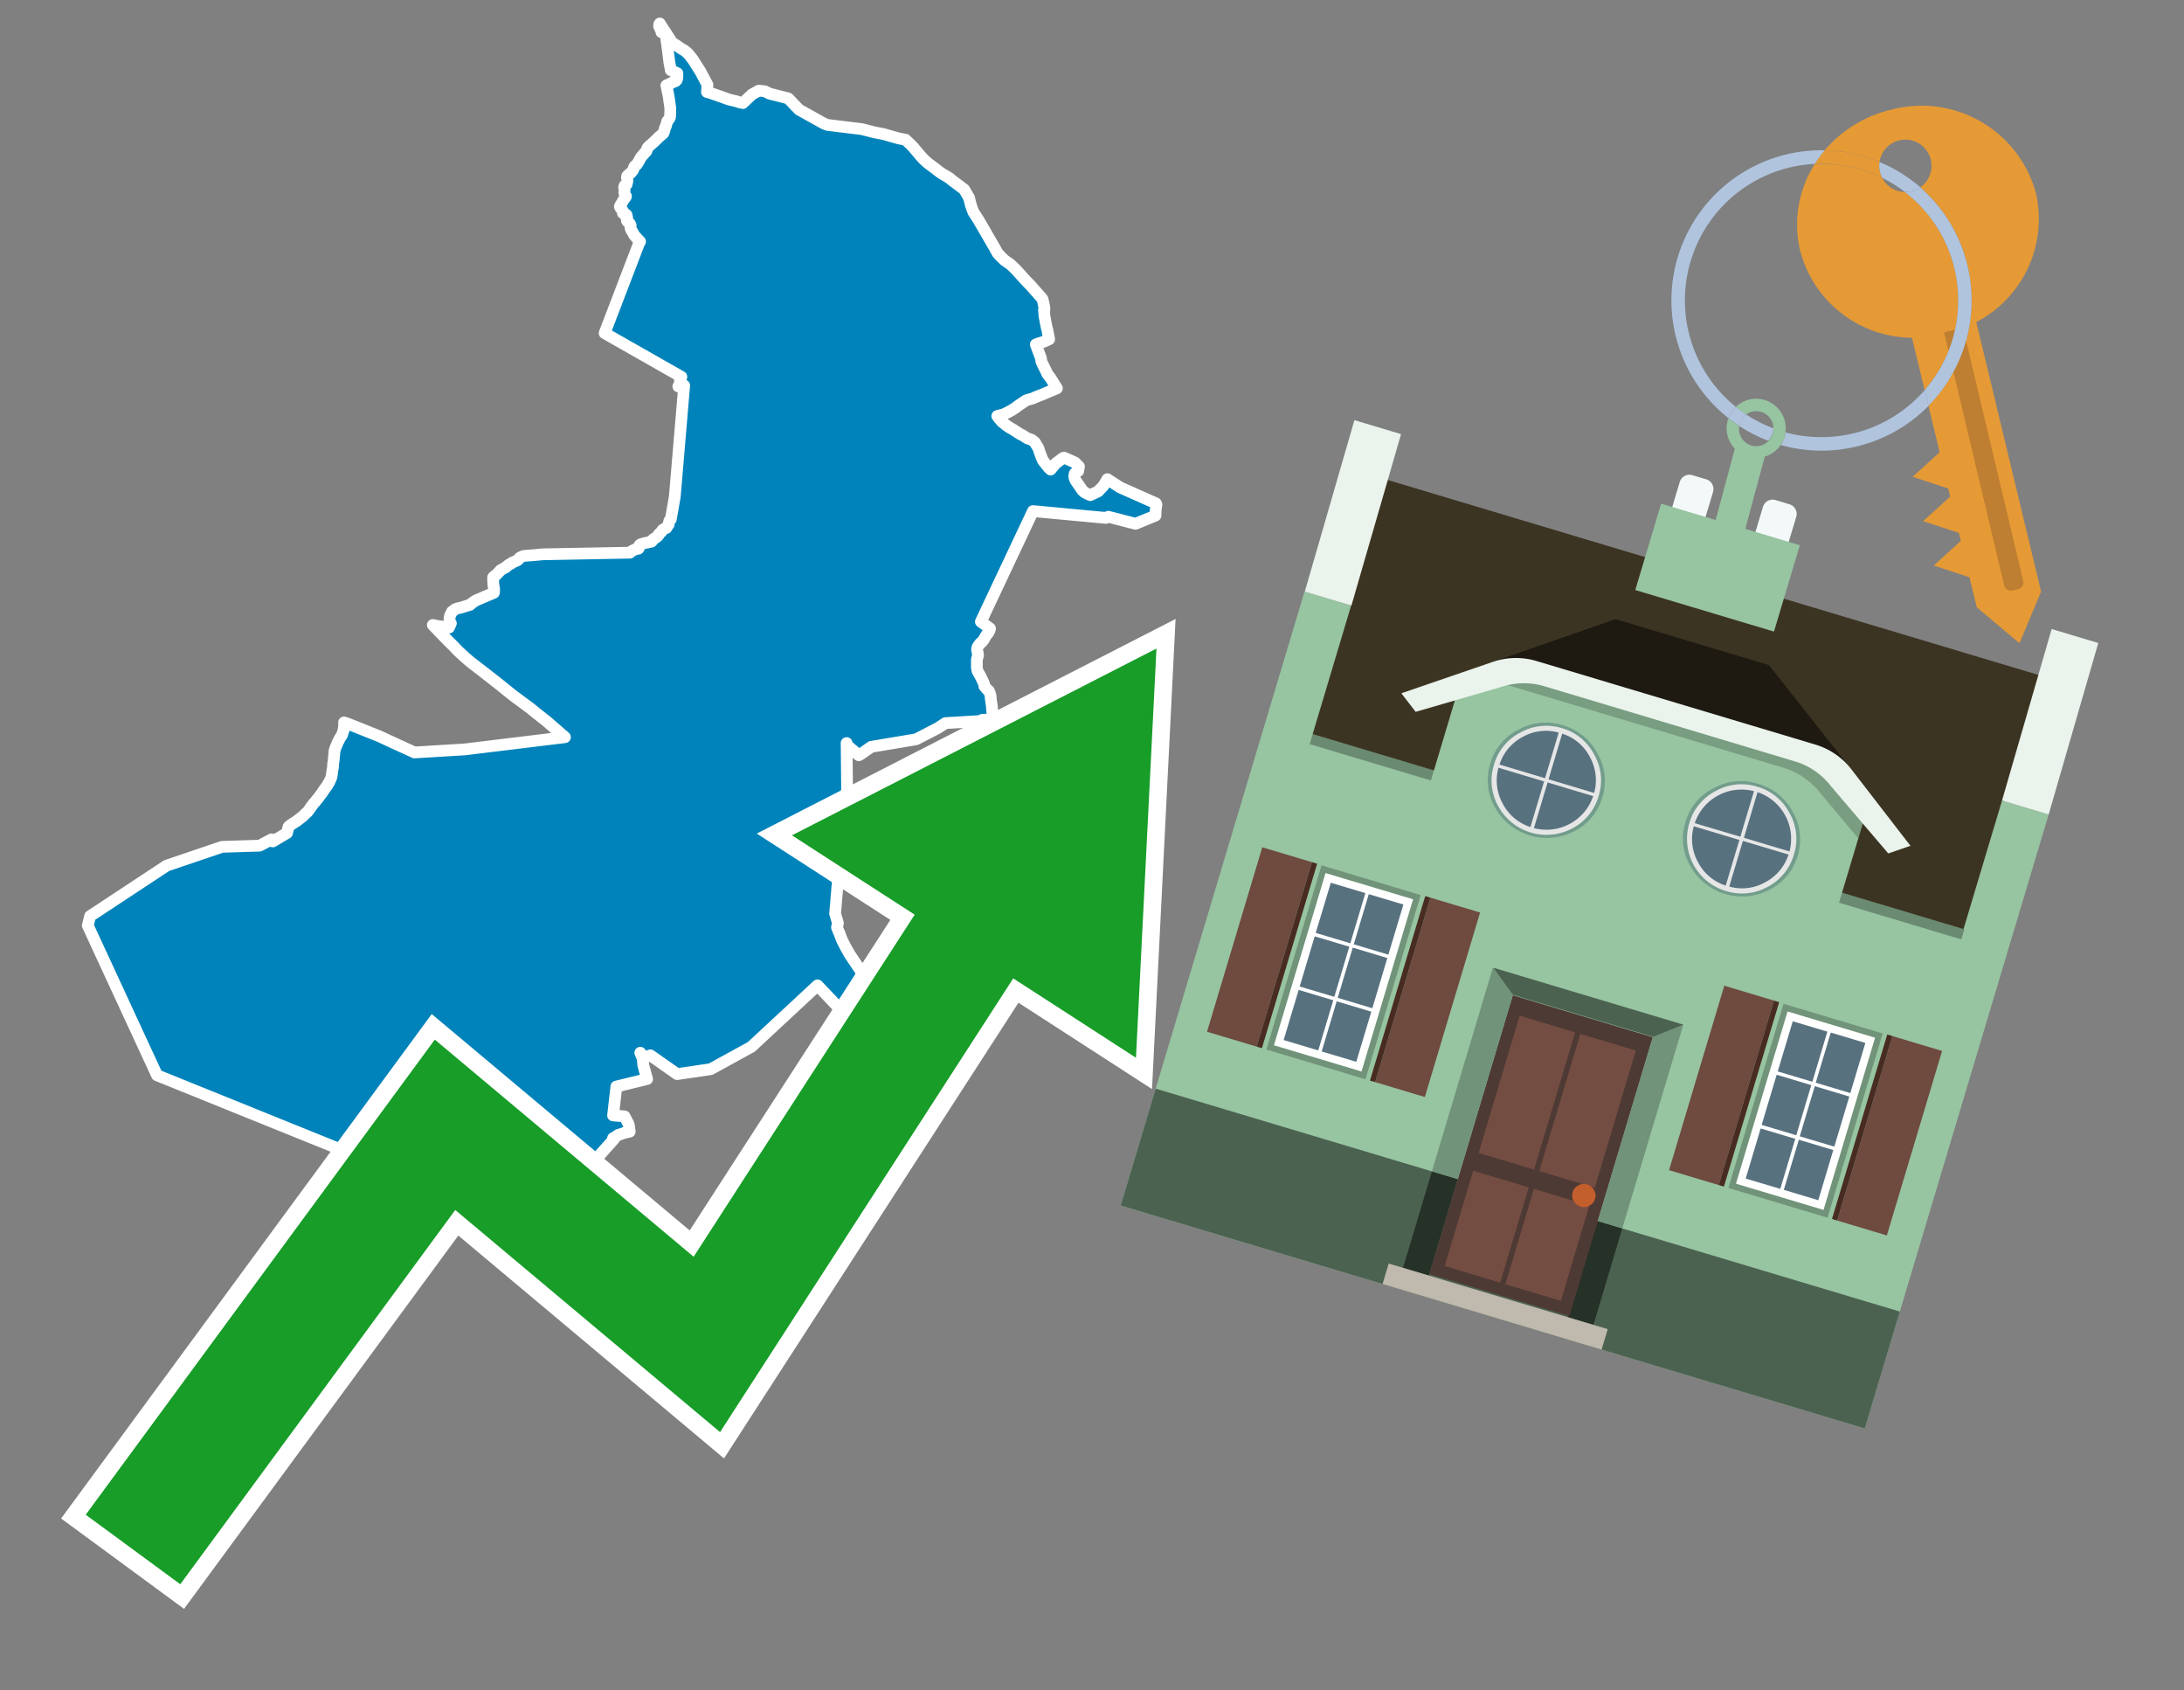 <svg id="Text" xmlns="http://www.w3.org/2000/svg" width="93.05" height="72" viewBox="0 0 93.05 72"><rect x="0" y="0" width="93.05" height="72" fill="#808080" stroke="none"/><polygon points="3.74,39.42 3.84,39.02 7.1,36.87 9.46,36.07 11.06,36.02 11.57,35.75 11.62,35.84 12.23,35.48 12.29,35.22 12.32,35.19 12.44,35.1 12.63,34.98 12.81,34.84 12.89,34.78 12.97,34.7 13.11,34.57 13.22,34.42 13.24,34.38 13.27,34.35 13.31,34.29 13.38,34.2 13.44,34.14 13.46,34.11 13.49,34.07 13.52,34.04 13.56,33.99 13.58,33.96 13.64,33.88 13.71,33.79 13.77,33.7 13.79,33.67 13.81,33.64 13.85,33.58 13.89,33.53 13.92,33.49 13.95,33.45 13.97,33.4 13.99,33.37 14.02,33.33 14.04,33.29 14.08,33.19 14.1,33.16 14.13,33.05 14.15,32.91 14.16,32.84 14.17,32.76 14.18,32.73 14.19,32.63 14.19,32.56 14.2,32.5 14.22,32.36 14.22,32.32 14.23,32.26 14.23,32.2 14.24,32.14 14.25,32.02 14.25,31.99 14.29,31.86 14.4,31.6 14.44,31.53 14.47,31.46 14.49,31.43 14.57,31.31 14.58,31.28 14.59,31.24 14.62,31.15 14.64,31.1 14.64,31.06 14.66,30.95 14.66,30.77 14.83,30.83 14.91,30.86 16.16,31.36 16.85,31.68 17.07,31.78 17.66,32.05 19.8,31.92 24.07,31.4 23.31,30.74 22.88,30.4 22.57,30.15 21.88,29.64 21.79,29.57 21.22,29.11 21.13,29.04 20.45,28.51 20.37,28.45 20.27,28.37 20.2,28.32 20.01,28.17 19.78,27.97 19.75,27.94 19.53,27.74 19.3,27.5 18.98,27.18 18.44,26.62 18.63,26.66 18.86,26.69 19.13,26.73 19.21,26.55 19.19,26.52 19.16,26.44 19.15,26.36 19.15,26.33 19.17,26.24 19.2,26.16 19.22,26.13 19.26,26.05 19.33,26 19.39,25.95 19.5,25.91 19.64,25.88 20.03,25.76 20.05,25.73 20.15,25.66 20.25,25.59 20.31,25.56 21.04,25.25 21.05,25.2 21.05,25.14 21.05,25.1 21.05,25.07 21.02,24.91 21.01,24.7 21.01,24.63 21.01,24.59 21.07,24.53 21.15,24.48 21.22,24.4 21.3,24.32 21.32,24.29 21.57,24.15 21.63,24.09 21.68,24.05 21.77,24.01 21.81,23.97 21.88,23.94 21.97,23.9 22.04,23.87 22.08,23.84 22.11,23.79 22.17,23.74 22.24,23.71 22.31,23.68 22.82,23.64 23.13,23.61 26.84,23.54 26.9,23.48 27.06,23.4 27.2,23.37 27.22,23.34 27.23,23.26 27.24,23.23 27.28,23.19 27.37,23.16 27.48,23.13 27.76,23.07 27.81,23.01 27.83,22.97 27.89,22.93 27.96,22.89 28.02,22.84 28.06,22.79 28.07,22.75 28.18,22.65 28.22,22.58 28.29,22.53 28.39,22.49 28.41,22.45 28.44,22.41 28.46,22.38 28.49,22.34 28.5,22.26 28.52,22.18 28.58,22.12 28.75,21.15 29.15,16.42 28.9,16.46 29,16.38 28.98,16.34 28.96,16.3 29,16.26 28.97,16.19 28.97,16.15 29.02,16.08 29.03,16.05 25.76,14.19 27.23,10.35 27.27,10.29 27.24,10.25 27.19,10.21 27.12,10.13 27.06,10.06 27.01,10 26.97,9.92 26.9,9.8 26.88,9.76 26.86,9.7 26.86,9.66 26.87,9.6 26.85,9.55 26.82,9.51 26.75,9.45 26.71,9.4 26.7,9.33 26.72,9.27 26.7,9.18 26.69,9.15 26.65,9.12 26.54,9.08 26.54,8.99 26.52,8.96 26.5,8.93 26.45,8.88 26.43,8.85 26.41,8.8 26.42,8.77 26.46,8.7 26.54,8.56 26.57,8.51 26.6,8.46 26.66,8.39 26.67,8.36 26.63,8.3 26.61,8.25 26.6,8.21 26.61,8.15 26.61,8.1 26.59,7.98 26.6,7.95 26.61,7.91 26.7,7.85 26.7,7.82 26.71,7.79 26.72,7.75 26.73,7.72 26.73,7.65 26.71,7.56 26.72,7.5 26.78,7.44 26.88,7.36 26.97,7.25 27,7.17 27.01,7.13 27.04,7.08 27.07,7.05 27.12,7.02 27.21,6.88 27.25,6.81 27.26,6.78 27.33,6.67 27.43,6.56 27.45,6.53 27.54,6.44 27.58,6.31 27.65,6.23 27.8,6.1 27.89,6.02 28.06,5.85 28.13,5.79 28.26,5.68 28.29,5.61 28.31,5.54 28.33,5.45 28.35,5.42 28.37,5.37 28.41,5.23 28.43,5.16 28.46,5.13 28.48,5.1 28.5,5.07 28.53,5.03 28.55,4.96 28.56,4.62 28.49,4.12 28.48,4.06 28.39,3.64 28.58,3.55 28.67,3.5 28.78,3.46 28.83,3.41 28.85,3.35 28.86,3.28 28.86,3.2 28.86,3.12 28.58,2.99 28.55,2.82 28.52,2.67 28.44,2.03 28.35,1.4 28.18,1.37 28.17,1.31 28.16,1.28 28.08,1.12 28.09,1.03 28.11,1 28.16,1.08 28.46,1.54 28.55,1.68 28.58,1.74 28.61,1.79 28.67,1.83 28.7,1.86 28.79,1.91 29.02,2.07 29.14,2.14 29.25,2.22 29.28,2.25 29.34,2.31 29.52,2.54 29.85,3.06 30.14,3.61 30.13,3.78 30.12,3.92 30.24,3.95 30.81,4.15 31.06,4.24 31.4,4.32 31.51,4.36 31.65,4.39 32.04,4.02 32.33,3.86 32.59,3.89 32.79,3.99 33.58,4.19 33.66,4.27 34.04,4.67 35.1,5.26 35.25,5.32 36.72,5.5 37.27,5.64 37.64,5.71 38.02,5.82 38.31,5.9 38.58,5.95 38.78,6.14 38.9,6.26 39.21,6.63 39.32,6.75 39.41,6.84 39.5,6.92 39.56,6.97 39.87,7.2 39.97,7.28 40.12,7.39 40.26,7.47 40.46,7.59 40.49,7.62 40.56,7.68 40.83,7.88 41.04,8.04 41.08,8.07 41.29,8.43 41.33,8.61 41.35,8.66 41.36,8.73 41.47,9.03 41.6,9.23 41.69,9.37 42.38,10.56 42.5,10.78 42.57,10.85 42.61,10.91 42.66,10.95 42.7,10.99 42.74,11.03 42.78,11.07 42.93,11.18 43.01,11.23 43.08,11.29 43.29,11.49 43.64,11.88 43.83,12.08 43.94,12.19 43.96,12.22 44.21,12.5 44.38,12.69 44.42,12.75 44.49,13.06 44.5,13.16 44.48,13.19 44.5,13.46 44.54,13.67 44.56,13.79 44.57,13.83 44.6,13.97 44.63,14.08 44.64,14.15 44.7,14.45 44.55,14.52 44.48,14.55 44.4,14.58 44.21,14.64 44.13,14.67 44.35,15.26 44.37,15.4 44.42,15.51 44.58,15.83 44.62,15.92 44.77,16.12 45.03,16.54 44.72,16.67 44.44,16.79 44.13,16.91 44,16.97 43.72,17.05 43.53,17.18 43.35,17.3 43.32,17.33 43.14,17.45 42.98,17.54 42.84,17.61 42.75,17.65 42.49,17.72 42.53,17.78 42.56,17.82 42.66,17.93 42.69,17.97 42.73,18 42.88,18.12 43.01,18.21 43.17,18.3 43.48,18.5 43.55,18.53 43.77,18.67 43.95,18.73 43.99,18.76 44.09,18.84 44.15,18.94 44.18,18.99 44.22,19.05 44.25,19.12 44.3,19.27 44.33,19.35 44.37,19.46 44.42,19.58 44.44,19.62 44.47,19.66 44.67,19.91 44.76,20 44.98,19.74 45.27,19.52 45.33,19.49 45.8,19.7 45.97,19.87 45.94,20.06 45.89,20.09 45.83,20.13 45.79,20.17 45.78,20.2 45.78,20.25 45.77,20.29 45.78,20.35 45.82,20.46 45.94,20.63 46.11,20.88 46.19,20.96 46.26,21 46.34,21.04 46.45,21.09 46.79,20.93 46.87,20.84 47,20.71 47.07,20.6 47.18,20.41 47.72,20.76 49.25,21.44 49.27,21.5 49.24,21.71 49.23,21.96 48.38,22.31 47.22,22.01 47.12,22.06 44.01,21.77 41.79,26.48 42.18,26.77 42.17,26.82 42.16,26.85 42.13,26.9 42.12,26.93 42.07,27 42.04,27.03 41.98,27.12 41.93,27.22 41.9,27.26 41.87,27.3 41.83,27.35 41.77,27.39 41.74,27.43 41.66,27.54 41.64,27.59 41.63,27.62 41.63,27.7 41.66,27.82 41.66,27.85 41.67,27.91 41.64,28.02 41.63,28.05 41.62,28.09 41.62,28.14 41.62,28.25 41.62,28.29 41.62,28.42 41.64,28.55 41.65,28.59 41.75,28.76 41.8,28.86 41.85,28.96 41.9,29.07 41.93,29.15 41.94,29.2 41.94,29.23 42.02,29.32 42.04,29.35 42.1,29.4 42.13,29.43 42.15,29.48 42.17,29.51 42.21,29.67 42.21,29.71 42.21,29.75 42.26,30.09 42.29,30.54 42.43,30.57 42.5,30.6 43.26,30.48 43.41,30.45 43.14,30.51 42.67,30.63 41.85,30.66 41.79,30.71 40.28,30.8 39.96,31.01 39.03,31.49 37.12,31.81 36.72,32.09 36.59,32.17 36.08,31.74 36.07,31.65 36.09,33.61 35.94,34.95 35.88,35.27 35.8,35.37 35.91,35.33 35.77,36.72 35.75,36.91 35.58,38.91 35.7,39.32 35.66,39.5 35.74,39.7 35.77,39.76 35.82,39.9 35.87,40.03 35.91,40.11 36.01,40.31 36.15,40.56 36.2,40.65 36.29,40.78 36.34,40.86 36.65,41.32 36.69,41.38 36.75,41.54 36.96,41.71 37.21,41.87 37.49,42.04 37.5,42.09 37.5,42.22 37.56,42.26 37.7,42.3 37.69,42.33 37.8,42.4 37.86,42.44 37.9,42.47 38.02,42.51 38.1,42.56 38.15,42.6 38.22,42.65 38.2,42.7 38.13,42.81 38.11,42.84 38.06,42.95 38.03,43.02 38.02,43.05 37.99,43.11 37.94,43.29 37.91,43.43 37.91,43.47 37.87,43.57 37.86,43.61 37.82,43.7 37.79,43.74 37.44,43.99 37.39,44.03 37.32,44.08 37.18,44.18 37.09,43.95 37.05,43.84 36.92,43.54 36.86,43.39 36.84,43.34 36.78,43.2 36.55,42.99 35.95,43.15 34.83,41.97 32.01,44.59 30.28,45.54 28.85,45.75 27.71,44.95 27.59,44.99 27.42,45.04 27.32,44.91 27.3,44.88 27.28,44.84 27.38,45.08 27.41,45.38 27.57,45.96 26.26,46.28 26.12,47.51 26.61,47.55 26.79,47.9 26.83,48.2 26.61,48.25 26.44,48.31 26.34,48.34 26.26,48.4 26.21,48.43 26.12,48.48 26.15,48.53 23.93,51 23.81,50.88 23.63,50.69 23.46,50.6 23.42,50.57 23.35,50.52 23.24,50.44 23.15,50.35 22.89,50.09 22.83,50.03 22.53,50.16 21.76,49.3 16.86,49.91 6.69,45.8 " fill="#0083ba" stroke="#fff" stroke-linejoin="round" stroke-width="0.5"/><polygon points="49.272 27.624 33.741 35.58 38.97 38.959 29.553 53.529 18.525 44.281 3.652 64.518 7.681 67.479 19.396 51.538 30.678 60.999 43.169 41.673 48.398 45.053 49.272 27.624" fill="none" stroke="#fff" stroke-miterlimit="10" stroke-width="1.5"/><polygon points="49.272 27.624 33.741 35.58 38.97 38.959 29.553 53.529 18.525 44.281 3.652 64.518 7.681 67.479 19.396 51.538 30.678 60.999 43.169 41.673 48.398 45.053 49.272 27.624" fill="#179d28"/><path d="M80.19,7.577a1.16,1.16,0,0,1-.094-.251,1.114,1.114,0,0,1-.018-.429A6.367,6.367,0,0,0,77.743,6.4a5.269,5.269,0,0,0-.423.577c.1,0,.192-.007.288-.007A5.794,5.794,0,0,1,80.19,7.577Z" fill="#e69a35"/><path d="M77.608,6.4A6.394,6.394,0,0,0,73.64,17.81a1.26,1.26,0,0,1,.317-.48A5.821,5.821,0,0,1,77.32,6.981a5.269,5.269,0,0,1,.423-.577Z" fill="#b0c4de"/><path d="M84.2,13.72a4.962,4.962,0,0,0,2.545-5.48,5.047,5.047,0,0,0-6.179-3.566A5.322,5.322,0,0,0,77.743,6.4a6.367,6.367,0,0,1,2.335.493,1.114,1.114,0,1,1,1.736,1.084,6.392,6.392,0,0,1,.347,9.3l.479,1.985-.438.4-.716.648.92.3.6.2.082.341-.438.4-.716.648.92.3.605.2.082.341-.438.4-.716.649.92.3.605.2.307,1.274,1.821,1.534.921-2.2Z" fill="#e69a35"/><path d="M81.154,8.179a1.115,1.115,0,0,1-.964-.6,5.794,5.794,0,0,0-2.582-.6c-.1,0-.192,0-.288.007a4.783,4.783,0,0,0-.625,3.685,4.962,4.962,0,0,0,4.765,3.715L82,16.617a5.82,5.82,0,0,0-.846-8.438Z" fill="#e69a35"/><path d="M74.1,18.142a6.386,6.386,0,0,0,1.232.63.73.73,0,0,0,.224-.527h0a5.783,5.783,0,0,1-1.159-.593A.733.733,0,0,0,74.1,18.142Z" fill="#b0c4de"/><path d="M74.4,17.652q-.228-.152-.44-.322a1.26,1.26,0,0,0-.317.48c.148.117.3.228.46.332A.733.733,0,0,1,74.4,17.652Z" fill="#b0c4de"/><path d="M74.824,16.984a1.257,1.257,0,0,0-.867.346c.141.114.288.222.44.322a.731.731,0,0,1,1.159.593h0a.732.732,0,1,1-1.463,0,.7.7,0,0,1,.007-.1c-.158-.1-.312-.215-.46-.332a1.258,1.258,0,0,0,.273,1.3l-.979,3.635,1.275.341.98-3.639a1.266,1.266,0,0,0,.681-.5,1.249,1.249,0,0,0,.2-.538,1.328,1.328,0,0,0,.012-.168A1.262,1.262,0,0,0,74.824,16.984Z" fill="#97c4a1"/><path d="M85.974,25.1l-.226.053a.3.3,0,0,1-.362-.223l-2.56-10.777.81-.193L86.2,24.736A.3.3,0,0,1,85.974,25.1Z" fill="#bf7f32"/><path d="M80.1,7.326a1.16,1.16,0,0,0,.094.251,5.833,5.833,0,0,1,.964.6,1.137,1.137,0,0,0,.287-.031,1.108,1.108,0,0,0,.373-.167A6.371,6.371,0,0,0,80.078,6.9,1.114,1.114,0,0,0,80.1,7.326Z" fill="#b0c4de"/><path d="M77.608,18.618a5.836,5.836,0,0,1-1.534-.2,1.24,1.24,0,0,1-.2.537,6.4,6.4,0,0,0,6.291-1.666L82,16.617A5.807,5.807,0,0,1,77.608,18.618Z" fill="#b0c4de"/><path d="M81.814,7.981a1.108,1.108,0,0,1-.373.167,1.137,1.137,0,0,1-.287.031A5.82,5.82,0,0,1,82,16.617l.161.667a6.392,6.392,0,0,0-.347-9.3Z" fill="#b0c4de"/><polygon points="83.79 39.753 55.78 31.364 58.988 20.404 86.964 28.783 83.79 39.753 83.79 39.753" fill="#3c3422" fill-rule="evenodd"/><polygon points="81.705 53.32 87.284 34.692 85.297 34.097 83.656 39.575 55.926 31.269 57.567 25.791 55.579 25.196 47.746 51.348 79.451 60.844 81.705 53.32" fill="#97c4a1" fill-rule="evenodd"/><rect x="69.522" y="21.148" width="0.444" height="28.983" transform="translate(15.592 92.226) rotate(-73.326)" opacity="0.3"/><polygon points="87.284 34.692 85.297 34.097 87.411 26.793 89.398 27.388 87.284 34.692 87.284 34.692" fill="#eaf3ec" fill-rule="evenodd"/><polygon points="57.578 25.794 55.591 25.199 57.705 17.896 59.692 18.491 57.578 25.794 57.578 25.794" fill="#eaf3ec" fill-rule="evenodd"/><polygon points="79.451 60.844 80.943 55.865 49.238 46.369 47.747 51.348 79.451 60.844 79.451 60.844" fill="#4c6251" fill-rule="evenodd"/><path d="M71.566,20.528l-.522,1.743,1.418.425.523-1.744a.432.432,0,0,0-.289-.536l-.593-.177A.431.431,0,0,0,71.566,20.528Z" fill="#f3f9f8" fill-rule="evenodd"/><path d="M75.111,21.589l-.522,1.743,1.418.425.522-1.743a.43.43,0,0,0-.289-.536l-.593-.178A.43.43,0,0,0,75.111,21.589Z" fill="#f3f9f8" fill-rule="evenodd"/><polygon points="75.368 28.329 68.829 26.37 63.807 28.121 78.733 32.591 75.368 28.329" fill="#1e1a11"/><polygon points="78.248 32.422 64.442 28.287 62.236 28.998 60.064 36.247 77.453 41.455 79.651 34.116 78.248 32.422" fill="#97c4a1"/><path d="M77.74,32.516S65.088,28.725,65,28.7l-.938.43,11.892,3.562a3.175,3.175,0,0,1,1.532,1l1.685,2.02.327-1.09Z" fill-rule="evenodd" opacity="0.2"/><path d="M77.35,31.716,65.458,28.154a3.041,3.041,0,0,0-1.854.037l-3.9,1.339.611.79,3.626-1.054a3.045,3.045,0,0,1,1.855-.037l10.673,3.2A3.028,3.028,0,0,1,78,33.477l2.45,2.874.945-.325-2.518-3.26A3.036,3.036,0,0,0,77.35,31.716Z" fill="#eaf3ec"/><polygon points="76.683 23.223 70.773 21.453 69.671 25.132 75.581 26.902 76.683 23.223 76.683 23.223" fill="#97c4a1" fill-rule="evenodd"/><g id="Symbol_9_0_Layer2_0_MEMBER_8_MEMBER_21_MEMBER_0_FILL" data-name="Symbol 9 0 Layer2 0 MEMBER 8 MEMBER 21 MEMBER 0 FILL"><path d="M66.584,30.892a2.39,2.39,0,0,0-1.891.189,2.317,2.317,0,0,0-1.2,1.448A2.345,2.345,0,0,0,63.7,34.4a2.528,2.528,0,0,0,3.367,1.008,2.339,2.339,0,0,0,1.2-1.447,2.313,2.313,0,0,0-.208-1.87A2.394,2.394,0,0,0,66.584,30.892Z" fill="#729d8c"/></g><g id="Symbol_9_0_Layer2_0_MEMBER_8_MEMBER_21_MEMBER_1_FILL" data-name="Symbol 9 0 Layer2 0 MEMBER 8 MEMBER 21 MEMBER 1 FILL"><path d="M66.547,31.016a2.241,2.241,0,0,0-1.769.185,2.213,2.213,0,0,0-1.127,1.376,2.239,2.239,0,0,0,.185,1.768,2.341,2.341,0,0,0,3.145.942,2.234,2.234,0,0,0,1.126-1.376,2.207,2.207,0,0,0-.185-1.768A2.237,2.237,0,0,0,66.547,31.016Z" fill="#e6e6e6"/></g><g id="Symbol_9_0_Layer2_0_MEMBER_8_MEMBER_21_MEMBER_2_MEMBER_0_FILL" data-name="Symbol 9 0 Layer2 0 MEMBER 8 MEMBER 21 MEMBER 2 MEMBER 0 FILL"><path d="M65.787,33.284,63.843,32.7a2.036,2.036,0,0,0,.186,1.539,2.015,2.015,0,0,0,1.175.986Z" fill="#58717f"/></g><g id="Symbol_9_0_Layer2_0_MEMBER_8_MEMBER_21_MEMBER_2_MEMBER_1_FILL" data-name="Symbol 9 0 Layer2 0 MEMBER 8 MEMBER 21 MEMBER 2 MEMBER 1 FILL"><path d="M65.827,33.148l.582-1.944a2.01,2.01,0,0,0-1.523.178,2.037,2.037,0,0,0-1,1.183Z" fill="#58717f"/></g><g id="Symbol_9_0_Layer2_0_MEMBER_8_MEMBER_21_MEMBER_2_MEMBER_2_FILL" data-name="Symbol 9 0 Layer2 0 MEMBER 8 MEMBER 21 MEMBER 2 MEMBER 2 FILL"><path d="M67.878,33.91l-1.943-.582-.582,1.944a2.1,2.1,0,0,0,2.525-1.362Z" fill="#58717f"/></g><g id="Symbol_9_0_Layer2_0_MEMBER_8_MEMBER_21_MEMBER_2_MEMBER_3_FILL" data-name="Symbol 9 0 Layer2 0 MEMBER 8 MEMBER 21 MEMBER 2 MEMBER 3 FILL"><path d="M66.558,31.249l-.582,1.943,1.943.582a2.031,2.031,0,0,0-.186-1.539A2.009,2.009,0,0,0,66.558,31.249Z" fill="#58717f"/></g><g id="Symbol_9_0_Layer2_0_MEMBER_8_MEMBER_21_MEMBER_0_FILL-2" data-name="Symbol 9 0 Layer2 0 MEMBER 8 MEMBER 21 MEMBER 0 FILL"><path d="M74.9,33.384a2.4,2.4,0,0,0-1.891.189,2.316,2.316,0,0,0-1.2,1.448,2.341,2.341,0,0,0,.209,1.87A2.527,2.527,0,0,0,75.387,37.9a2.345,2.345,0,0,0,1.2-1.447,2.314,2.314,0,0,0-.209-1.87A2.389,2.389,0,0,0,74.9,33.384Z" fill="#729d8c"/></g><g id="Symbol_9_0_Layer2_0_MEMBER_8_MEMBER_21_MEMBER_1_FILL-2" data-name="Symbol 9 0 Layer2 0 MEMBER 8 MEMBER 21 MEMBER 1 FILL"><path d="M74.867,33.508a2.239,2.239,0,0,0-1.768.185,2.21,2.21,0,0,0-1.127,1.376,2.316,2.316,0,0,0,1.564,2.883,2.261,2.261,0,0,0,1.765-.173A2.237,2.237,0,0,0,76.428,36.4a2.209,2.209,0,0,0-.185-1.769A2.239,2.239,0,0,0,74.867,33.508Z" fill="#e6e6e6"/></g><g id="Symbol_9_0_Layer2_0_MEMBER_8_MEMBER_21_MEMBER_2_MEMBER_0_FILL-2" data-name="Symbol 9 0 Layer2 0 MEMBER 8 MEMBER 21 MEMBER 2 MEMBER 0 FILL"><path d="M74.107,35.776l-1.943-.582a2.031,2.031,0,0,0,.186,1.539,2.009,2.009,0,0,0,1.175.986Z" fill="#58717f"/></g><g id="Symbol_9_0_Layer2_0_MEMBER_8_MEMBER_21_MEMBER_2_MEMBER_1_FILL-2" data-name="Symbol 9 0 Layer2 0 MEMBER 8 MEMBER 21 MEMBER 2 MEMBER 1 FILL"><path d="M74.148,35.64,74.73,33.7a2.1,2.1,0,0,0-2.525,1.362Z" fill="#58717f"/></g><g id="Symbol_9_0_Layer2_0_MEMBER_8_MEMBER_21_MEMBER_2_MEMBER_2_FILL-2" data-name="Symbol 9 0 Layer2 0 MEMBER 8 MEMBER 21 MEMBER 2 MEMBER 2 FILL"><path d="M76.2,36.4l-1.943-.582-.582,1.944a2.015,2.015,0,0,0,1.523-.178A2.036,2.036,0,0,0,76.2,36.4Z" fill="#58717f"/></g><g id="Symbol_9_0_Layer2_0_MEMBER_8_MEMBER_21_MEMBER_2_MEMBER_3_FILL-2" data-name="Symbol 9 0 Layer2 0 MEMBER 8 MEMBER 21 MEMBER 2 MEMBER 3 FILL"><path d="M74.879,33.741,74.3,35.684l1.943.582a2.1,2.1,0,0,0-1.361-2.525Z" fill="#58717f"/></g><polygon points="51.426 43.946 53.542 44.58 55.896 36.723 53.78 36.089 51.426 43.946 51.426 43.946" fill="#6e4a3f" fill-rule="evenodd"/><polygon points="53.542 44.58 53.764 44.647 56.117 36.789 55.896 36.723 53.542 44.58 53.542 44.58" fill="#482b22" fill-rule="evenodd"/><polygon points="60.706 46.726 58.59 46.092 60.943 38.235 63.059 38.868 60.706 46.726 60.706 46.726" fill="#6e4a3f" fill-rule="evenodd"/><polygon points="58.59 46.092 58.368 46.026 60.722 38.168 60.943 38.235 58.59 46.092 58.59 46.092" fill="#482b22" fill-rule="evenodd"/><rect x="53.146" y="39.209" width="8.19" height="4.408" transform="translate(1.145 84.365) rotate(-73.326)" fill="#719379"/><polygon points="60.205 38.304 56.474 37.187 54.277 44.522 58.008 45.639 60.205 38.304 60.205 38.304" fill="#fff" fill-rule="evenodd"/><path d="M59.792,38.527l-.64,2.136-1.474-.442.639-2.135,1.475.441Zm-1.621-.485-.64,2.136-1.474-.442L56.7,37.6l1.474.442Zm-2.158,1.84,1.475.441-.64,2.136-1.474-.441.639-2.136Zm-.683,2.282,1.474.441-.639,2.136L54.69,44.3l.64-2.135Zm.981,2.621.639-2.136,1.475.442-.64,2.135-1.474-.441Zm2.158-1.84L56.994,42.5l.64-2.136,1.474.442-.639,2.136Z" fill="#58717f" fill-rule="evenodd"/><polygon points="80.39 52.621 78.274 51.988 80.628 44.13 82.743 44.764 80.39 52.621 80.39 52.621" fill="#6e4a3f" fill-rule="evenodd"/><polygon points="78.274 51.988 78.053 51.921 80.406 44.064 80.628 44.13 78.274 51.988 78.274 51.988" fill="#482b22" fill-rule="evenodd"/><polygon points="71.111 49.842 73.227 50.476 75.58 42.619 73.464 41.985 71.111 49.842 71.111 49.842" fill="#6e4a3f" fill-rule="evenodd"/><polygon points="73.227 50.476 73.448 50.542 75.802 42.685 75.58 42.619 73.227 50.476 73.227 50.476" fill="#482b22" fill-rule="evenodd"/><rect x="72.83" y="45.105" width="8.19" height="4.408" transform="translate(9.534 107.426) rotate(-73.326)" fill="#719379"/><polygon points="76.159 43.083 79.889 44.2 77.692 51.535 73.962 50.418 76.159 43.083 76.159 43.083" fill="#fff" fill-rule="evenodd"/><path d="M76.381,43.5l1.475.442-.64,2.135-1.475-.441.64-2.136ZM78,43.981l1.474.442-.64,2.136-1.474-.442L78,43.981Zm.791,2.724-.64,2.135L76.679,48.4l.64-2.136,1.474.442Zm-.684,2.282-.639,2.135L76,50.68l.64-2.135,1.474.442Zm-2.26,1.65L74.375,50.2l.639-2.135,1.475.441-.64,2.136Zm-.791-2.724.64-2.135,1.474.441-.639,2.136-1.475-.442Z" fill="#58717f" fill-rule="evenodd"/><polygon points="67.888 56.431 69.118 52.323 68.019 51.994 66.789 56.102 67.888 56.431 67.888 56.431" fill="#263128" fill-rule="evenodd"/><polygon points="60.877 54.331 62.108 50.223 61.007 49.894 59.776 54.002 60.877 54.331 60.877 54.331" fill="#263128" fill-rule="evenodd"/><g id="Symbol_9_0_Layer2_0_MEMBER_8_MEMBER_12_MEMBER_0_FILL" data-name="Symbol 9 0 Layer2 0 MEMBER 8 MEMBER 12 MEMBER 0 FILL"><path d="M70.418,44.178l-5.965-1.786L60.9,54.27l5.964,1.786Z" fill="#4e3a34"/></g><g id="Symbol_9_0_Layer2_0_MEMBER_8_MEMBER_12_MEMBER_1_MEMBER_0_FILL" data-name="Symbol 9 0 Layer2 0 MEMBER 8 MEMBER 12 MEMBER 1 MEMBER 0 FILL"><path d="M65.358,49.815l1.75-5.843-2.363-.708L63,49.107Z" fill="#744d42"/></g><g id="Symbol_9_0_Layer2_0_MEMBER_8_MEMBER_12_MEMBER_1_MEMBER_1_FILL" data-name="Symbol 9 0 Layer2 0 MEMBER 8 MEMBER 12 MEMBER 1 MEMBER 1 FILL"><path d="M67.331,44.039l-1.75,5.842,2.364.708,1.75-5.842Z" fill="#744d42"/></g><g id="Symbol_9_0_Layer2_0_MEMBER_8_MEMBER_12_MEMBER_2_MEMBER_0_FILL" data-name="Symbol 9 0 Layer2 0 MEMBER 8 MEMBER 12 MEMBER 2 MEMBER 0 FILL"><path d="M63.915,54.633l1.215-4.058-2.363-.707-1.215,4.057Z" fill="#744d42"/></g><g id="Symbol_9_0_Layer2_0_MEMBER_8_MEMBER_12_MEMBER_2_MEMBER_1_FILL" data-name="Symbol 9 0 Layer2 0 MEMBER 8 MEMBER 12 MEMBER 2 MEMBER 1 FILL"><path d="M66.5,55.407l1.215-4.057-2.363-.708L64.138,54.7Z" fill="#744d42"/></g><g id="Symbol_9_0_Layer2_0_MEMBER_8_MEMBER_13_FILL" data-name="Symbol 9 0 Layer2 0 MEMBER 8 MEMBER 13 FILL"><path d="M67.959,51.058a.439.439,0,0,0-.045-.367.487.487,0,0,0-.669-.2.445.445,0,0,0-.239.282.457.457,0,0,0,.041.378.481.481,0,0,0,.293.242.459.459,0,0,0,.377-.042A.453.453,0,0,0,67.959,51.058Z" fill="#c35e2d"/></g><g id="Symbol_9_0_Layer2_0_MEMBER_8_MEMBER_14_FILL" data-name="Symbol 9 0 Layer2 0 MEMBER 8 MEMBER 14 FILL"><path d="M64.557,42.047l-.951-.833-2.6,8.68,1.1.329Z" fill="#719379"/></g><g id="Symbol_9_0_Layer2_0_MEMBER_8_MEMBER_15_FILL" data-name="Symbol 9 0 Layer2 0 MEMBER 8 MEMBER 15 FILL"><path d="M71.718,43.643l-1.2.19L68.072,52.01l1.046.313Z" fill="#719379"/></g><g id="Symbol_9_0_Layer2_0_MEMBER_8_MEMBER_16_FILL" data-name="Symbol 9 0 Layer2 0 MEMBER 8 MEMBER 16 FILL"><path d="M63.627,41.22l.836,1.156,5.961,1.786,1.294-.519Z" fill="#4c6251"/></g><polygon points="58.905 54.69 59.166 53.819 68.498 56.614 68.237 57.485 58.905 54.69 58.905 54.69" fill="#c0b9ad" fill-rule="evenodd"/></svg>